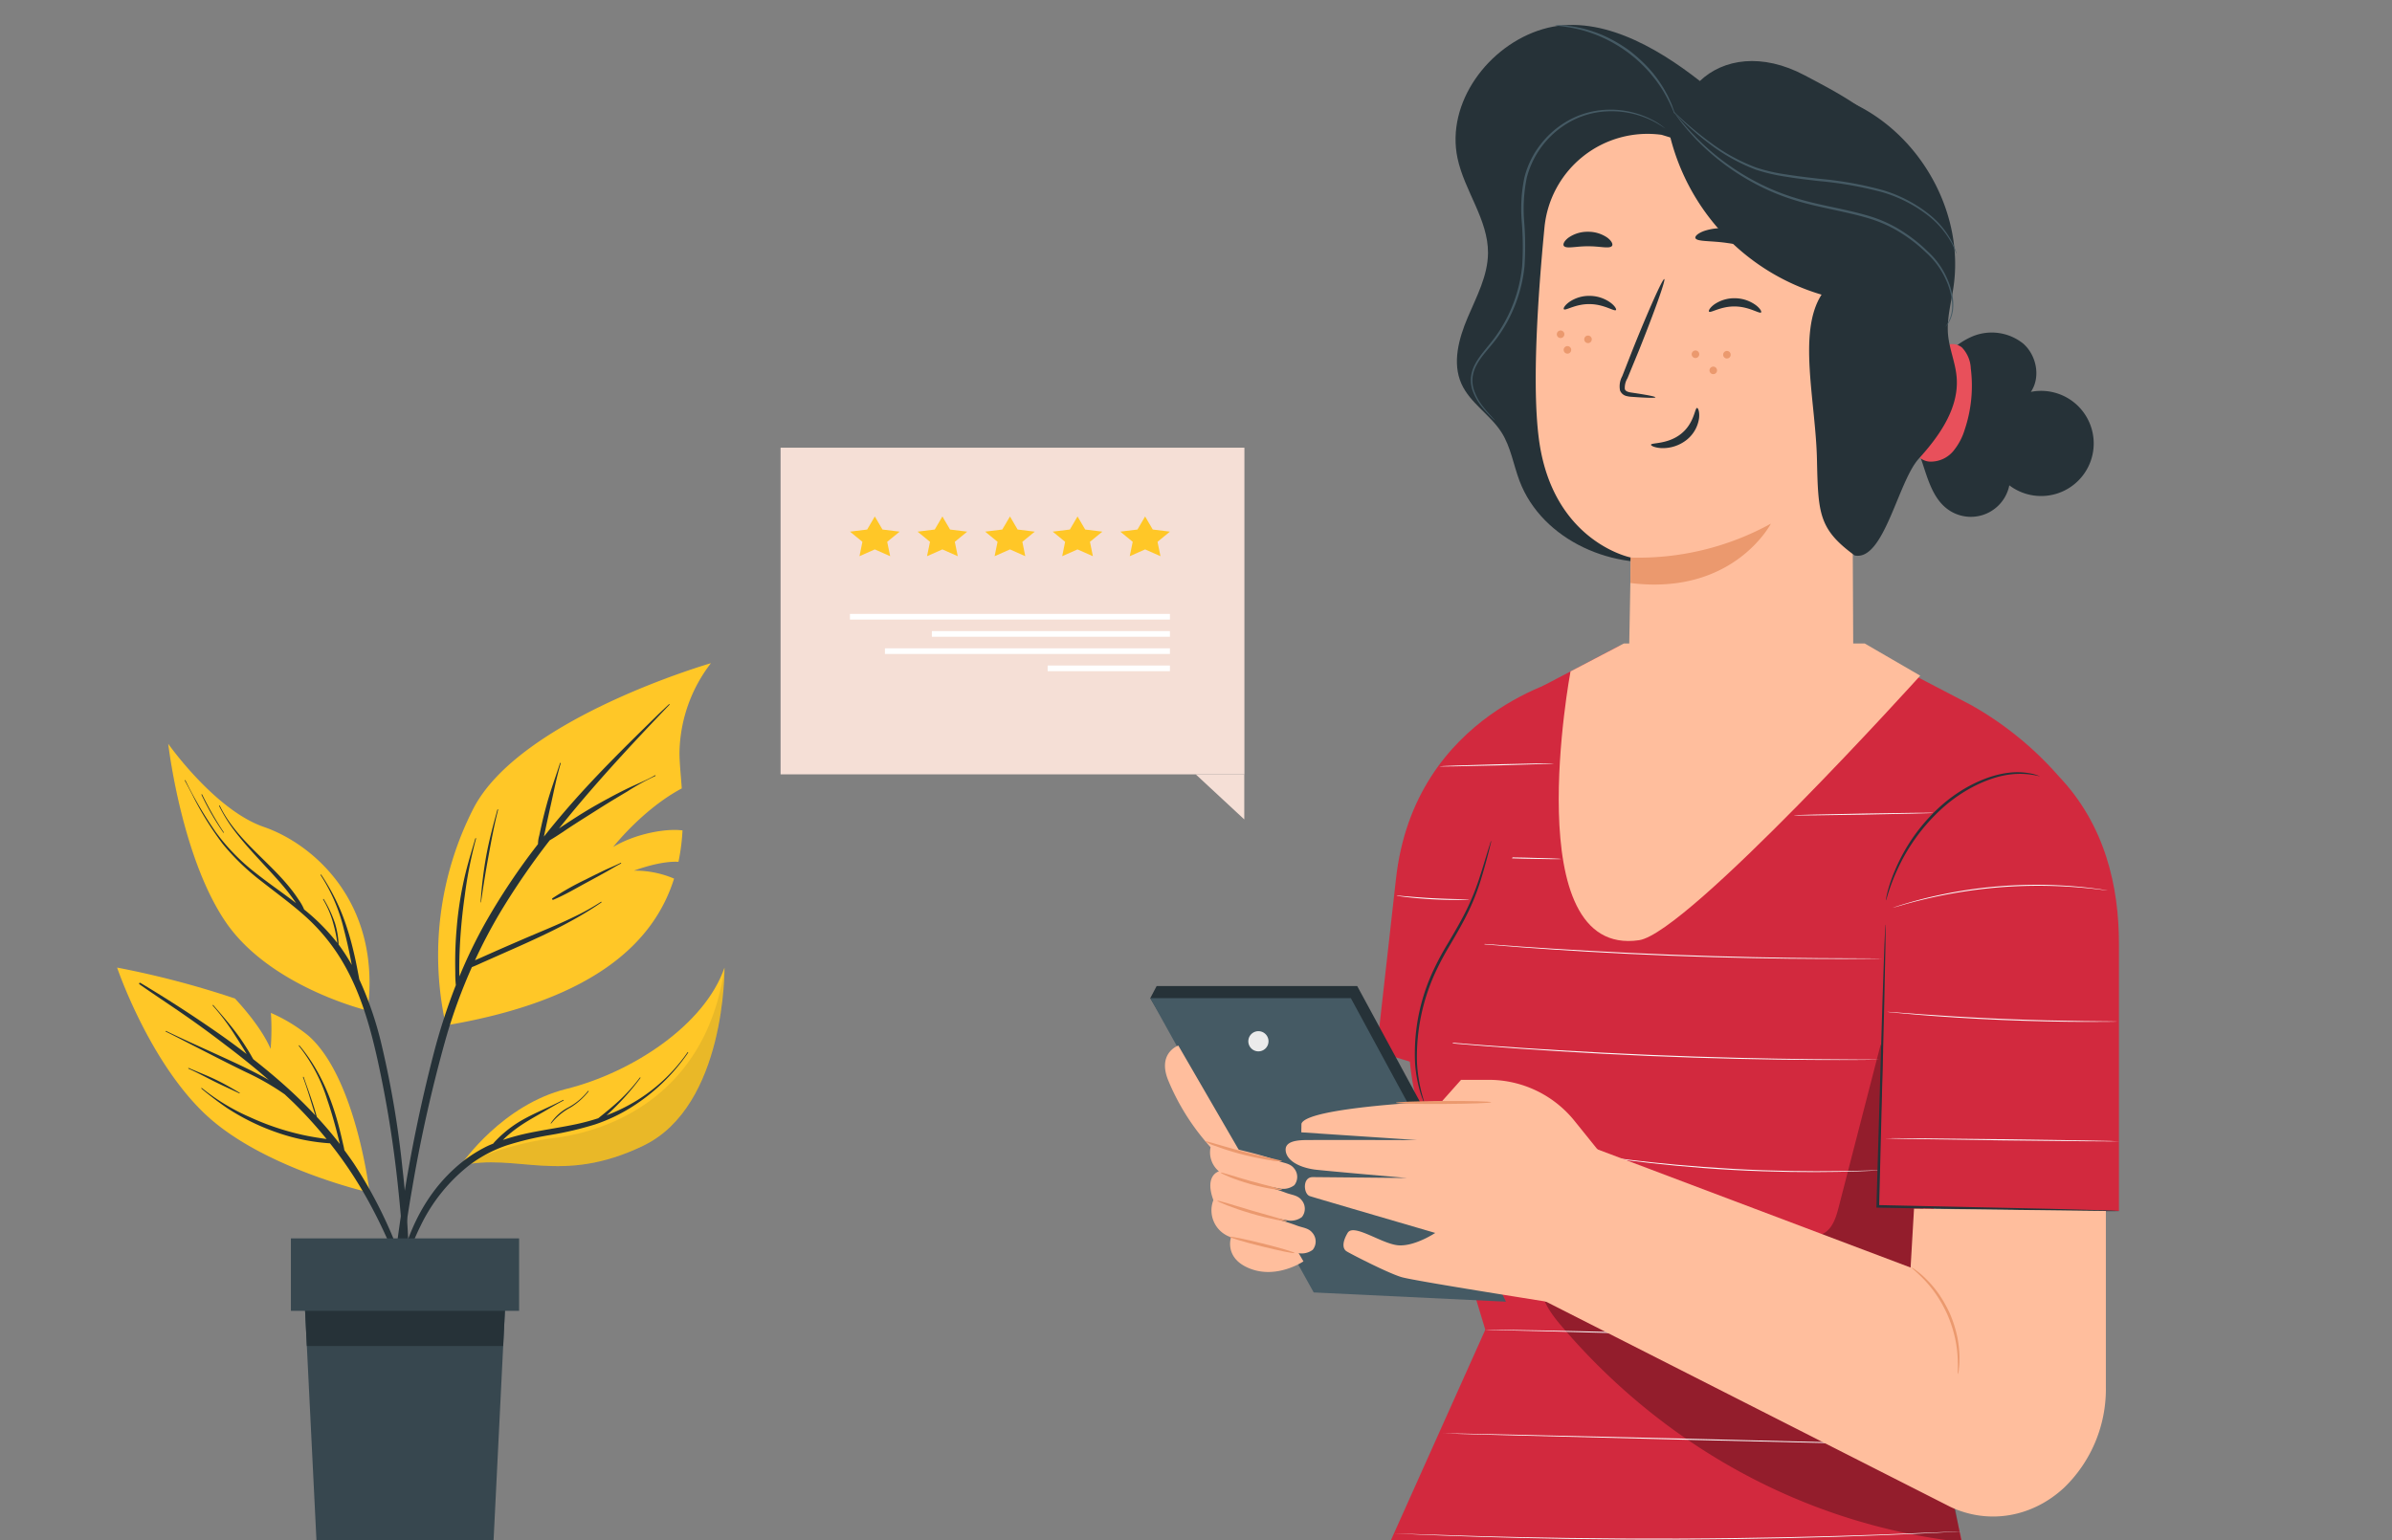 <svg xmlns="http://www.w3.org/2000/svg" xmlns:xlink="http://www.w3.org/1999/xlink" width="500" height="322" viewBox="0 0 500 322">
  <rect x="0" y="0" width="500" height="322" fill="#808080" stroke="none"/>
  <defs>
    <clipPath id="clip-path">
      <rect id="Rectangle_1146" data-name="Rectangle 1146" width="752" height="322" transform="translate(0.491 -0.051)" fill="#fbf4f1"/>
    </clipPath>
    <clipPath id="clip-path-2">
      <rect id="Rectangle_1416" data-name="Rectangle 1416" width="660" height="373" transform="translate(0.35 0.37)" fill="#fff" stroke="#707070" stroke-width="1"/>
    </clipPath>
  </defs>
  <g id="Mask_Group_102" data-name="Mask Group 102" transform="translate(-130.491 0.051)" clip-path="url(#clip-path)">
    <g id="Group_24775" data-name="Group 24775" transform="translate(12.141 -43.421)">
      <g id="Group_22594" data-name="Group 22594" transform="translate(281.514 136.981)">
        <rect id="Rectangle_1405" data-name="Rectangle 1405" width="96.955" height="68.298" transform="translate(0 0)" fill="#f5dfd6"/>
        <path id="Path_15263" data-name="Path 15263" d="M270.729,101.49v9.424L260.58,101.49Z" transform="translate(-173.801 -33.192)" fill="#f5dfd6"/>
        <g id="Group_22592" data-name="Group 22592" transform="translate(14.511 14.377)">
          <path id="Path_15264" data-name="Path 15264" d="M329.367,54.06l-1.6,2.732-3.586.441,2.593,2.126-.618,3.008,3.211-1.417,3.211,1.417-.618-3.008,2.593-2.126-3.586-.441Z" transform="translate(-267.679 -54.06)" fill="#ffc727"/>
          <path id="Path_15265" data-name="Path 15265" d="M344.447,54.06l-1.6,2.732-3.586.441,2.593,2.126-.609,3.008,3.2-1.417,3.211,1.417-.609-3.008,2.593-2.126-3.586-.441Z" transform="translate(-296.887 -54.06)" fill="#ffc727"/>
          <path id="Path_15266" data-name="Path 15266" d="M359.546,54.06l-1.61,2.732-3.586.441,2.6,2.126-.618,3.008,3.211-1.417,3.2,1.417-.609-3.008,2.593-2.126-3.586-.441Z" transform="translate(-326.104 -54.06)" fill="#ffc727"/>
          <path id="Path_15267" data-name="Path 15267" d="M374.627,54.06l-1.6,2.732-3.586.441,2.593,2.126-.618,3.008,3.211-1.417,3.211,1.417-.618-3.008,2.593-2.126-3.586-.441Z" transform="translate(-355.312 -54.06)" fill="#ffc727"/>
          <path id="Path_15268" data-name="Path 15268" d="M389.707,54.06l-1.6,2.732-3.586.441,2.593,2.126-.609,3.008,3.2-1.417,3.211,1.417-.618-3.008,2.6-2.126-3.586-.441Z" transform="translate(-384.52 -54.06)" fill="#ffc727"/>
        </g>
        <g id="Group_22593" data-name="Group 22593" transform="translate(14.502 34.749)">
          <rect id="Rectangle_1406" data-name="Rectangle 1406" width="66.884" height="1.181" transform="translate(0)" fill="#fff"/>
          <rect id="Rectangle_1407" data-name="Rectangle 1407" width="49.76" height="1.181" transform="translate(17.124 3.598)" fill="#fff"/>
          <rect id="Rectangle_1408" data-name="Rectangle 1408" width="59.572" height="1.181" transform="translate(7.312 7.196)" fill="#fff"/>
          <rect id="Rectangle_1409" data-name="Rectangle 1409" width="25.559" height="1.181" transform="translate(41.325 10.794)" fill="#fff"/>
        </g>
      </g>
      <g id="Plant" transform="translate(142.83 182.034)">
        <g id="Group_22609" data-name="Group 22609" transform="translate(0)">
          <g id="Group_22606" data-name="Group 22606">
            <g id="Group_22599" data-name="Group 22599" transform="translate(0 63.648)">
              <path id="Path_15279" data-name="Path 15279" d="M449.077,358.674S427.114,353.7,415.066,342.6,396.3,311.63,396.3,311.63a189.96,189.96,0,0,1,24.632,6.469c1.962,2.105,5.7,6.44,7.455,10.536a50.037,50.037,0,0,0,.057-7.531,33.719,33.719,0,0,1,7.818,4.747C446.254,334.6,449.077,358.674,449.077,358.674Z" transform="translate(-396.3 -311.63)" fill="#ffc727"/>
              <g id="Group_22598" data-name="Group 22598" transform="translate(4.612 3.179)">
                <path id="Path_15280" data-name="Path 15280" d="M391.807,321.438c-3-2.077-6.048-4.067-9.024-6.163a.174.174,0,0,1,.182-.3c5.665,3.378,11.244,7,16.642,10.775,1.885,1.321,3.732,2.689,5.56,4.1-.124-.22-.258-.431-.383-.651-.66-1.1-1.349-2.182-2.048-3.263a46.231,46.231,0,0,0-4.66-6.22c-.067-.067.048-.172.105-.105,1.7,1.971,3.416,3.924,4.976,6.019.746,1,1.426,2.029,2.086,3.081.344.545.67,1.1.986,1.656.105.191.22.373.325.565,2.842,2.23,5.608,4.555,8.249,7.014q2.44,2.282,4.718,4.718c-.852-2.66-1.589-5.349-2.574-7.962-.038-.086.115-.124.144-.038.957,2.746,2,5.5,2.746,8.326,1.684,1.818,3.292,3.7,4.8,5.665-.029-.115-.048-.239-.077-.354-.249-1.034-.507-2.067-.785-3.1-.536-1.99-1.12-3.962-1.79-5.9a34.426,34.426,0,0,0-5.9-11.149c-.057-.077.048-.172.105-.105,4.287,5.082,6.8,11.168,8.412,17.57.239.938.459,1.876.67,2.814.115.5.249,1,.325,1.522.66.9,1.311,1.8,1.943,2.727a94.8,94.8,0,0,1,9.292,18.23,212.123,212.123,0,0,1,7.043,21.943c.038.144-.182.191-.23.057-4.3-12.852-8.68-25.9-16.039-37.379a84.745,84.745,0,0,0-5.014-7.014,41.393,41.393,0,0,1-10.68-2.124,47.44,47.44,0,0,1-10.708-5.168,65.867,65.867,0,0,1-5.483-4.144.075.075,0,1,1,.1-.115,43.881,43.881,0,0,0,10.067,6.1,54.471,54.471,0,0,0,11.082,3.713c1.627.354,3.263.612,4.909.842a91.929,91.929,0,0,0-6.479-7.177c-.737-.737-1.512-1.445-2.268-2.163A52.918,52.918,0,0,0,405,333.621c-3.6-1.742-7.139-3.579-10.708-5.4-2.01-1.024-4.01-2.067-6.029-3.062-.086-.038-.01-.172.077-.124,3.608,1.742,7.273,3.369,10.919,5.043,3.426,1.569,6.9,3.148,10.192,5,.144.077.278.163.412.249-2.976-2.593-6.058-5.062-9.206-7.436Q396.323,324.558,391.807,321.438Z" transform="translate(-382.705 -314.952)" fill="#263238"/>
                <path id="Path_15281" data-name="Path 15281" d="M424.758,333.57c1.79.785,3.608,1.474,5.369,2.306,1.818.852,3.541,1.847,5.263,2.871a.066.066,0,0,1-.067.115c-1.751-.842-3.522-1.627-5.263-2.5-1.78-.89-3.531-1.847-5.349-2.651C424.624,333.675,424.672,333.531,424.758,333.57Z" transform="translate(-414.403 -315.753)" fill="#263238"/>
              </g>
            </g>
            <g id="Group_22601" data-name="Group 22601" transform="translate(56.451)">
              <path id="Path_15282" data-name="Path 15282" d="M378.754,245.12a31.413,31.413,0,0,0-6.565,18.24c-.067,1.971.239,4.718.469,7.943-8.192,4.373-14.335,12.249-14.335,12.249,4.651-2.794,11.043-3.924,14.488-3.464a43.425,43.425,0,0,1-.842,6.565c-1.522-.086-4.459.115-9.321,1.847a20.833,20.833,0,0,1,8.4,1.665c-3.914,12.46-15.551,25.254-47.7,30.69a67.423,67.423,0,0,1,5.694-45.226C338.686,256.68,378.754,245.12,378.754,245.12Z" transform="translate(-311.078 -245.12)" fill="#ffc727"/>
              <g id="Group_22600" data-name="Group 22600" transform="translate(0 8.553)">
                <path id="Path_15283" data-name="Path 15283" d="M331.926,374.542c.555-5.321,1.263-10.632,2.077-15.914a320.089,320.089,0,0,1,6.479-31.465,124.609,124.609,0,0,1,4.641-14.335,23.058,23.058,0,0,1-.115-2.574c-.019-1.033-.029-2.057-.019-3.091q.029-3.086.3-6.163a74.426,74.426,0,0,1,1.971-12.048c.584-2.287,1.273-4.546,1.943-6.814a.076.076,0,0,1,.143.048,88.239,88.239,0,0,0-2.373,12.029,115.632,115.632,0,0,0-1.081,12.058c-.038,1.1-.057,2.211-.057,3.311,0,.469.019.947.038,1.416a102.266,102.266,0,0,1,5.416-11.206,136.572,136.572,0,0,1,11.005-16.46,6.767,6.767,0,0,1,.268-1.8c.153-.718.306-1.435.469-2.153.325-1.464.7-2.928,1.1-4.383.794-2.909,1.857-5.723,2.766-8.6a.076.076,0,0,1,.144.048c-.852,2.852-1.416,5.8-2.067,8.689-.325,1.435-.632,2.871-.947,4.306l-.459,2.153c-.01.048-.019.105-.029.163,1.3-1.636,2.622-3.254,3.981-4.842,6.134-7.2,12.871-13.838,19.637-20.431.833-.813,1.684-1.6,2.526-2.4.067-.067.172.038.105.105-6.469,6.756-12.842,13.579-18.881,20.728-1.436,1.7-2.842,3.416-4.23,5.158.727-.5,1.464-.976,2.191-1.455,1.866-1.225,3.761-2.412,5.713-3.512s3.914-2.163,5.924-3.158c2.057-1.024,4.268-1.857,6.249-3,.086-.048.163.1.077.134a48.018,48.018,0,0,0-5.866,3.244c-1.952,1.158-3.9,2.325-5.828,3.55-1.885,1.2-3.79,2.383-5.665,3.6-1.56,1.014-3.1,2.124-4.727,3.062a153.912,153.912,0,0,0-10.3,14.986,109.3,109.3,0,0,0-5.321,10.1c.383-.172.775-.335,1.148-.5.976-.44,1.962-.871,2.938-1.311,1.895-.842,3.79-1.656,5.684-2.478,3.608-1.569,7.263-3,10.8-4.727a49.2,49.2,0,0,0,5.771-3.206c.077-.057.153.077.077.134-6.594,4.546-13.981,7.742-21.273,10.967l-3.158,1.4c-.871.383-1.742.813-2.632,1.148a112.454,112.454,0,0,0-5.436,14.89,303.32,303.32,0,0,0-7,31.092c-1.847,10.5-3.091,21.063-4.058,31.676-.124,1.321-.239,2.651-.392,3.971a.417.417,0,0,1-.833-.019C330.816,385.288,331.361,379.891,331.926,374.542Z" transform="translate(-330.768 -254.058)" fill="#263238"/>
                <path id="Path_15284" data-name="Path 15284" d="M369.406,286.773c.593-3.263,1.464-6.46,2.335-9.656.029-.1.163-.048.144.048-.813,3.139-1.4,6.345-1.981,9.531q-.9,4.866-1.589,9.78c-.01.057-.1.057-.086,0A86.649,86.649,0,0,1,369.406,286.773Z" transform="translate(-348.697 -255.048)" fill="#263238"/>
                <path id="Path_15285" data-name="Path 15285" d="M341.44,296.138a58.847,58.847,0,0,1,6.986-3.933c1.168-.6,2.354-1.177,3.541-1.751,1.225-.593,2.5-1.091,3.7-1.694a.077.077,0,0,1,.077.134c-1.177.593-2.287,1.3-3.445,1.933-1.187.651-2.373,1.311-3.569,1.952-2.354,1.263-4.66,2.66-7.129,3.684A.182.182,0,0,1,341.44,296.138Z" transform="translate(-306.875 -255.55)" fill="#263238"/>
              </g>
            </g>
            <g id="Group_22603" data-name="Group 22603" transform="translate(10.68 16.852)">
              <path id="Path_15286" data-name="Path 15286" d="M438.4,318.527s-20.326-4.852-29.656-18.488c-8.909-13.024-11.79-35.216-12.019-37.169.364,1.79,4.565,21.187,18.4,30.231C425.706,300.019,435.946,305.713,438.4,318.527Z" transform="translate(-396.701 -262.736)" fill="#263238" opacity="0.1"/>
              <path id="Path_15287" data-name="Path 15287" d="M408.622,284.329a25.937,25.937,0,0,1,7.493,12.345.035.035,0,0,1-.067.019,30.338,30.338,0,0,0-7.531-12.249C408.459,284.377,408.555,284.262,408.622,284.329Z" transform="translate(-385.693 -263.659)" fill="#263238"/>
              <g id="Group_22602" data-name="Group 22602">
                <path id="Path_15288" data-name="Path 15288" d="M438.01,318.521s-20.326-4.852-29.656-18.489c-8.909-13.024-11.79-35.216-12.019-37.168a.8.8,0,0,1-.019-.134s9.742,13.857,19.991,17.388S440.948,295.87,438.01,318.521Z" transform="translate(-396.315 -262.73)" fill="#ffc727"/>
                <path id="Path_15289" data-name="Path 15289" d="M387.769,270.708a82.1,82.1,0,0,0,6.287,10.747,42.922,42.922,0,0,0,8.364,8.6c2.756,2.191,5.684,4.182,8.479,6.326-.019-.029-.038-.067-.067-.105-.526-.775-1.081-1.531-1.665-2.278-1.168-1.483-2.44-2.89-3.713-4.278-2.526-2.737-5.1-5.426-7.369-8.393a31.266,31.266,0,0,1-3.263-5.254c-.038-.086.1-.134.144-.048,3.292,6.871,9.885,11.263,14.584,17.063a28.852,28.852,0,0,1,1.876,2.565,10.185,10.185,0,0,1,1.168,2.067,42.9,42.9,0,0,1,6.938,7.005,28.814,28.814,0,0,0-.813-3.943,20.1,20.1,0,0,0-2.153-5.148c-.048-.086.077-.163.124-.086a24.784,24.784,0,0,1,2.373,5.11,17.653,17.653,0,0,1,.737,4.393l.01.01a40,40,0,0,1,2.747,4.268c-.086-.431-.163-.871-.249-1.3-.4-2.029-.852-4.048-1.378-6.038a36.179,36.179,0,0,0-4.89-11.455c-.057-.077.067-.163.124-.086a43.469,43.469,0,0,1,5.416,11.206c.651,1.991,1.168,4.019,1.627,6.067.22,1,.421,2,.612,3.014.1.517.211,1.053.3,1.589a72.9,72.9,0,0,1,4.689,13.78,201.288,201.288,0,0,1,4.335,25.7,213.091,213.091,0,0,1,1.4,27.293c-.019,1.139-.086,2.287-.153,3.426-.019.3-.459.335-.469.029-.2-4.507-.316-9.024-.584-13.531s-.66-9.015-1.139-13.5a239.213,239.213,0,0,0-4.239-26.278c-1.646-7.436-3.789-14.909-7.847-21.426a40.265,40.265,0,0,0-7.33-8.718c-2.852-2.555-5.962-4.8-8.967-7.168a48.811,48.811,0,0,1-8.23-7.914,65.206,65.206,0,0,1-6.469-10.488c-.479-.919-.967-1.837-1.455-2.756C387.606,270.708,387.73,270.622,387.769,270.708Z" transform="translate(-384.18 -263.072)" fill="#263238"/>
                <path id="Path_15290" data-name="Path 15290" d="M428.28,273.818a68.135,68.135,0,0,0,4.526,7.914.056.056,0,1,1-.1.057,54.859,54.859,0,0,1-4.574-7.933C428.1,273.78,428.242,273.732,428.28,273.818Z" transform="translate(-421.179 -263.205)" fill="#263238"/>
              </g>
            </g>
            <g id="Group_22605" data-name="Group 22605" transform="translate(57.207 63.657)">
              <path id="Path_15291" data-name="Path 15291" d="M374,311.64s.325,28.881-16.948,37.226-26.527,1.4-38.269,4.191c0,0,.01,0,.019-.019.459-.689,8.833-12.728,22.154-16.039C354.656,333.574,369.843,323.679,374,311.64Z" transform="translate(-304.243 -311.64)" fill="#ffc727"/>
              <path id="Path_15292" data-name="Path 15292" d="M374,311.64s.325,28.881-16.948,37.226-26.527,1.4-38.269,4.191c0,0,.01,0,.019-.019a65.094,65.094,0,0,1,19.637-5.79C349.326,345.928,370.14,338.837,374,311.64Z" transform="translate(-304.243 -311.64)" fill="#263238" opacity="0.1"/>
              <g id="Group_22604" data-name="Group 22604" transform="translate(0 17.682)">
                <path id="Path_15293" data-name="Path 15293" d="M340.112,354.36a28.87,28.87,0,0,1,6.871-4.651c.373-.172.756-.325,1.129-.478a7.59,7.59,0,0,1,.584-.66c.517-.536,1.062-1.053,1.627-1.541a24.277,24.277,0,0,1,3.474-2.507c2.861-1.684,6-2.861,8.919-4.421.086-.048.153.086.077.134-1.445.747-2.842,1.579-4.249,2.4-1.368.794-2.766,1.56-4.1,2.421a29.746,29.746,0,0,0-3.416,2.565c-.306.268-.593.555-.89.852a47.244,47.244,0,0,1,5.838-1.55c3.158-.641,6.364-1.091,9.512-1.761a46.867,46.867,0,0,0,4.584-1.234c1.435-1.158,2.861-2.3,4.22-3.55a35.322,35.322,0,0,0,4.469-4.948c.057-.077.182,0,.124.077a53.167,53.167,0,0,1-7.082,7.809c.746-.287,1.483-.584,2.211-.919a35.656,35.656,0,0,0,14.718-12.249c.057-.077.182,0,.124.077a40.334,40.334,0,0,1-11.9,11.426,35.37,35.37,0,0,1-7.522,3.56,70.98,70.98,0,0,1-9.35,2.211,65.362,65.362,0,0,0-9.158,2.182,27.661,27.661,0,0,0-7.675,4.038,35.793,35.793,0,0,0-10.345,12.833c-3.273,6.555-4.833,13.886-5.7,21.12-.038.306-.517.306-.5-.01C327.5,375.423,330.743,362.791,340.112,354.36Z" transform="translate(-326.705 -330.117)" fill="#263238"/>
                <path id="Path_15294" data-name="Path 15294" d="M348.467,345.307a9.886,9.886,0,0,1,3.55-3.215,13.064,13.064,0,0,0,4.22-3.493c.057-.077.182,0,.124.077a14.289,14.289,0,0,1-3.732,3.34,13.163,13.163,0,0,0-4.067,3.359C348.524,345.431,348.419,345.374,348.467,345.307Z" transform="translate(-315.02 -330.481)" fill="#263238"/>
              </g>
            </g>
          </g>
          <g id="Group_22608" data-name="Group 22608" transform="translate(36.326 120.271)">
            <g id="Group_22607" data-name="Group 22607" transform="translate(2.545 6.632)">
              <path id="Path_15295" data-name="Path 15295" d="M408.914,377.73l-.785,15.876-2.4,48.537h-36.24l-2.4-48.537L366.3,377.73Z" transform="translate(-366.3 -377.73)" fill="#37474f"/>
              <path id="Path_15296" data-name="Path 15296" d="M408.914,377.73l-.785,15.876H367.085L366.3,377.73Z" transform="translate(-366.3 -377.73)" fill="#263238"/>
            </g>
            <rect id="Rectangle_1415" data-name="Rectangle 1415" width="47.705" height="15.149" fill="#37474f"/>
          </g>
        </g>
      </g>
      <g id="Mask_Group_66" data-name="Mask Group 66" transform="translate(0 0)" clip-path="url(#clip-path-2)">
        <g id="Group_22367" data-name="Group 22367" transform="translate(358.79 48.586)">
          <g id="Group_22190" data-name="Group 22190" transform="translate(0 123.507)">
            <g id="Group_22129" data-name="Group 22129" transform="translate(46.653 0)">
              <g id="Group_22115" data-name="Group 22115">
                <g id="Group_22087" data-name="Group 22087">
                  <g id="Group_22086" data-name="Group 22086">
                    <path id="Path_15148" data-name="Path 15148" d="M505.17,466.149l23.38-52.156-13.535-44.754a58.56,58.56,0,0,1,2.7-41.1l22.793-48.722,15.807-8.287,37.533-6.453c1.44.48,36.307,18.729,36.307,18.729a69.939,69.939,0,0,1,18.185,14.772L615.9,410.91s7.061,22.238,13.972,55.239H505.17Z" transform="translate(-505.17 -264.68)" fill="#d2293e"/>
                  </g>
                </g>
                <g id="Group_22090" data-name="Group 22090" transform="translate(34.949 89.658)" opacity="0.3">
                  <g id="Group_22089" data-name="Group 22089">
                    <g id="Group_22088" data-name="Group 22088">
                      <path id="Path_15149" data-name="Path 15149" d="M609.018,348.74q-4.384,16.959-8.757,33.928c-.533,2.08-1.205,4.352-3.018,5.5a8.721,8.721,0,0,1-4.277.96q-21.295,1.008-42.589,2.026a23.788,23.788,0,0,0-7.061,1.056,8.057,8.057,0,0,0-5.066,4.725c-1.205,3.658,1.291,7.423,3.776,10.367,21.364,25.268,50.972,41.757,83.856,45.469l-10.549-56.593,4.437-22.174Z" transform="translate(-537.937 -348.74)"/>
                    </g>
                  </g>
                </g>
                <g id="Group_22093" data-name="Group 22093" transform="translate(44.68 112.643)">
                  <g id="Group_22092" data-name="Group 22092">
                    <g id="Group_22091" data-name="Group 22091">
                      <path id="Path_15150" data-name="Path 15150" d="M547.06,370.29l.619.064c.469.064,1.056.139,1.771.235,1.536.213,3.765.512,6.527.843,5.514.672,13.162,1.429,21.63,1.9s16.159.533,21.716.459c2.784-.032,5.024-.075,6.581-.128.725-.021,1.323-.032,1.792-.043.405-.011.629,0,.629,0s-.213.021-.619.043c-.469.021-1.067.053-1.792.085-1.557.075-3.808.149-6.581.2-5.557.107-13.247.064-21.727-.395s-16.127-1.259-21.641-1.963c-2.762-.352-4.992-.672-6.527-.917-.715-.117-1.3-.2-1.771-.277C547.263,370.333,547.06,370.29,547.06,370.29Z" transform="translate(-547.06 -370.29)" fill="#fafafa"/>
                    </g>
                  </g>
                </g>
                <g id="Group_22096" data-name="Group 22096" transform="translate(9.429 88.762)">
                  <g id="Group_22095" data-name="Group 22095">
                    <g id="Group_22094" data-name="Group 22094">
                      <path id="Path_15151" data-name="Path 15151" d="M514.01,347.9s.341.011.981.064c.683.053,1.621.128,2.794.224,2.485.192,5.984.469,10.293.8,8.693.651,20.713,1.419,34,1.984s25.332.8,34.056.9c4.32.032,7.839.053,10.325.075,1.184.011,2.122.011,2.805.011.64.011.981.021.981.021s-.341.021-.981.021c-.693.011-1.621.021-2.805.032-2.442.021-5.962.021-10.325,0-8.714-.053-20.767-.267-34.056-.832s-25.31-1.365-34-2.048c-4.341-.341-7.861-.64-10.293-.875-1.173-.107-2.112-.2-2.794-.267C514.341,347.943,514.01,347.9,514.01,347.9Z" transform="translate(-514.01 -347.9)" fill="#fafafa"/>
                    </g>
                  </g>
                </g>
                <g id="Group_22099" data-name="Group 22099" transform="translate(18.292 68.294)">
                  <g id="Group_22098" data-name="Group 22098">
                    <g id="Group_22097" data-name="Group 22097">
                      <path id="Path_15152" data-name="Path 15152" d="M522.32,328.71s.309.011.9.053c.64.043,1.483.107,2.56.192,2.272.16,5.472.395,9.407.683,7.946.544,18.932,1.205,31.07,1.675s23.145.661,31.112.725c3.946.021,7.146.032,9.429.043,1.077,0,1.931.011,2.56.011.587,0,.9.021.9.021s-.309.021-.9.021q-.96.016-2.56.032c-2.229.032-5.45.043-9.429.021-7.967-.021-18.975-.192-31.123-.661s-23.134-1.152-31.07-1.739c-3.968-.3-7.189-.555-9.407-.747-1.067-.1-1.92-.171-2.56-.235C522.619,328.753,522.32,328.71,522.32,328.71Z" transform="translate(-522.32 -328.71)" fill="#fafafa"/>
                    </g>
                  </g>
                </g>
                <g id="Group_22102" data-name="Group 22102" transform="translate(23.892 50.502)">
                  <g id="Group_22101" data-name="Group 22101">
                    <g id="Group_22100" data-name="Group 22100">
                      <path id="Path_15153" data-name="Path 15153" d="M527.57,312.062c0-.064,3.456-.032,7.722.064s7.711.224,7.711.288-3.456.032-7.722-.064S527.559,312.126,527.57,312.062Z" transform="translate(-527.57 -312.029)" fill="#fafafa"/>
                    </g>
                  </g>
                </g>
                <g id="Group_22105" data-name="Group 22105" transform="translate(87.909 41.213)">
                  <g id="Group_22104" data-name="Group 22104">
                    <g id="Group_22103" data-name="Group 22103">
                      <path id="Path_15154" data-name="Path 15154" d="M587.59,303.853a1.048,1.048,0,0,1,.3-.032c.256-.011.533-.021.843-.032.853-.021,1.9-.053,3.114-.085,2.763-.053,6.325-.128,10.261-.213,3.936-.053,7.5-.107,10.271-.149,1.216-.011,2.25-.011,3.114-.021.309,0,.587,0,.843.011a.959.959,0,0,1,.3.021,1.147,1.147,0,0,1-.3.032c-.256.011-.533.021-.843.032-.853.021-1.9.053-3.114.085-2.763.053-6.325.128-10.261.213-3.936.053-7.5.107-10.261.149-1.216.011-2.25.011-3.114.021-.309,0-.587,0-.843-.011C587.686,303.864,587.59,303.853,587.59,303.853Z" transform="translate(-587.59 -303.32)" fill="#fafafa"/>
                    </g>
                  </g>
                </g>
                <g id="Group_22108" data-name="Group 22108" transform="translate(4.32 191.475)">
                  <g id="Group_22107" data-name="Group 22107">
                    <g id="Group_22106" data-name="Group 22106">
                      <path id="Path_15155" data-name="Path 15155" d="M509.22,444.627s.416,0,1.205.032c.832.032,1.984.064,3.456.117l12.7.405c10.73.309,25.556.576,41.928.523s31.208-.437,41.928-.821c5.333-.213,9.663-.373,12.7-.5,1.472-.064,2.624-.107,3.456-.149.789-.032,1.205-.032,1.205-.032s-.416.032-1.205.075c-.832.043-1.984.107-3.456.181-3,.16-7.338.363-12.7.565-10.73.427-25.556.821-41.938.885s-31.208-.245-41.928-.587c-5.365-.171-9.706-.341-12.7-.48-1.472-.064-2.624-.128-3.456-.16C509.636,444.659,509.22,444.627,509.22,444.627Z" transform="translate(-509.22 -444.2)" fill="#fafafa"/>
                    </g>
                  </g>
                </g>
                <g id="Group_22111" data-name="Group 22111" transform="translate(14.548 170.969)">
                  <g id="Group_22110" data-name="Group 22110">
                    <g id="Group_22109" data-name="Group 22109">
                      <path id="Path_15156" data-name="Path 15156" d="M518.81,424.98c0-.064,23.113.448,51.623,1.141s51.623,1.3,51.623,1.365-23.113-.448-51.623-1.141S518.81,425.044,518.81,424.98Z" transform="translate(-518.81 -424.975)" fill="#fafafa"/>
                    </g>
                  </g>
                </g>
                <g id="Group_22114" data-name="Group 22114" transform="translate(23.38 149.301)">
                  <g id="Group_22113" data-name="Group 22113">
                    <g id="Group_22112" data-name="Group 22112">
                      <path id="Path_15157" data-name="Path 15157" d="M527.09,404.671s.309-.011.917-.011c.651.011,1.515.011,2.613.021,2.325.043,5.6.1,9.621.16,8.127.16,19.348.448,31.731.917s23.6,1.067,31.71,1.632c4.053.309,7.328.544,9.589.768,1.088.107,1.963.181,2.6.245.6.053.907.1.907.1s-.309-.011-.907-.053c-.651-.053-1.515-.117-2.6-.2-2.261-.2-5.546-.416-9.6-.7-8.106-.523-19.316-1.1-31.71-1.568s-23.6-.779-31.731-.981c-4.021-.1-7.3-.171-9.621-.224-1.1-.032-1.973-.053-2.613-.064Z" transform="translate(-527.09 -404.66)" fill="#fafafa"/>
                    </g>
                  </g>
                </g>
              </g>
              <g id="Group_22117" data-name="Group 22117" transform="translate(0.661 12.778)">
                <g id="Group_22116" data-name="Group 22116">
                  <path id="Path_15158" data-name="Path 15158" d="M546.32,276.66s-32.7,7.253-36.5,42.418l-4.032,35.933,13.983,4.288Z" transform="translate(-505.79 -276.66)" fill="#d2293e"/>
                </g>
              </g>
              <g id="Group_22120" data-name="Group 22120" transform="translate(8.613 47.068)">
                <g id="Group_22119" data-name="Group 22119">
                  <g id="Group_22118" data-name="Group 22118">
                    <path id="Path_15159" data-name="Path 15159" d="M515.287,363.7a2.438,2.438,0,0,1-.245-.544c-.139-.363-.363-.9-.576-1.6a28.356,28.356,0,0,1-1.131-6.165,41.069,41.069,0,0,1,4.117-20.095c.875-1.824,1.845-3.562,2.827-5.173.96-1.632,1.888-3.21,2.709-4.736a50.841,50.841,0,0,0,3.68-8.447c.821-2.5,1.419-4.544,1.856-5.952.2-.651.373-1.195.512-1.621a1.856,1.856,0,0,1,.213-.555,2.465,2.465,0,0,1-.107.587c-.107.437-.245.981-.405,1.653-.373,1.429-.907,3.5-1.685,6.016a47.685,47.685,0,0,1-3.594,8.565c-.821,1.547-1.739,3.136-2.7,4.768-.981,1.632-1.93,3.328-2.794,5.13a42.073,42.073,0,0,0-4.224,19.828,32.669,32.669,0,0,0,.949,6.122C515.074,362.908,515.33,363.686,515.287,363.7Z" transform="translate(-513.246 -308.81)" fill="#263238"/>
                  </g>
                </g>
              </g>
              <g id="Group_22122" data-name="Group 22122" transform="translate(38.727 5.824)">
                <g id="Group_22121" data-name="Group 22121">
                  <path id="Path_15160" data-name="Path 15160" d="M543.944,275.974l11.146-5.834h50.354l11.6,6.73s-48.6,53.831-58.78,55.313C532.691,335.906,543.944,275.974,543.944,275.974Z" transform="translate(-541.479 -270.14)" fill="#ffbe9d"/>
                </g>
              </g>
              <g id="Group_22125" data-name="Group 22125" transform="translate(13.716 30.869)">
                <g id="Group_22124" data-name="Group 22124">
                  <g id="Group_22123" data-name="Group 22123">
                    <path id="Path_15161" data-name="Path 15161" d="M518.03,294.271c0-.064,5.386-.256,12.031-.427s12.042-.267,12.042-.2-5.386.256-12.031.427S518.03,294.335,518.03,294.271Z" transform="translate(-518.03 -293.621)" fill="#fafafa"/>
                  </g>
                </g>
              </g>
              <g id="Group_22128" data-name="Group 22128" transform="translate(4.821 58.53)">
                <g id="Group_22127" data-name="Group 22127">
                  <g id="Group_22126" data-name="Group 22126">
                    <path id="Path_15162" data-name="Path 15162" d="M509.69,319.56a4.146,4.146,0,0,1,.6.032c.512.043,1.056.1,1.621.139,1.376.117,3.264.277,5.365.384s4,.16,5.376.192l1.632.032a4.486,4.486,0,0,1,.6.032,3.912,3.912,0,0,1-.6.053c-.384.021-.939.032-1.632.043-1.376.011-3.285-.011-5.386-.128s-4-.288-5.376-.448c-.683-.085-1.237-.149-1.621-.213A2.223,2.223,0,0,1,509.69,319.56Z" transform="translate(-509.69 -319.556)" fill="#fafafa"/>
                  </g>
                </g>
              </g>
            </g>
            <g id="Group_22148" data-name="Group 22148" transform="translate(151.787 32.738)">
              <g id="Group_22138" data-name="Group 22138">
                <g id="Group_22131" data-name="Group 22131" transform="translate(0.288 0.753)">
                  <g id="Group_22130" data-name="Group 22130">
                    <path id="Path_15163" data-name="Path 15163" d="M641.746,296.08c9.866,10.314,12.671,23.284,12.671,35.123v55.868L604.01,386.1l1.717-49.586" transform="translate(-604.01 -296.08)" fill="#d2293e"/>
                  </g>
                </g>
                <g id="Group_22134" data-name="Group 22134" transform="translate(1.997)">
                  <g id="Group_22133" data-name="Group 22133">
                    <g id="Group_22132" data-name="Group 22132">
                      <path id="Path_15164" data-name="Path 15164" d="M605.62,322.163a1.567,1.567,0,0,1,.043-.469c.043-.3.139-.736.277-1.3a32.174,32.174,0,0,1,1.611-4.629,37.6,37.6,0,0,1,9.29-13.119c4.693-4.277,10.186-6.655,14.324-7.146a14.445,14.445,0,0,1,4.9.181,7.2,7.2,0,0,1,1.28.373c.288.107.437.16.427.181a16.863,16.863,0,0,0-6.56-.341c-4.032.576-9.386,2.954-14,7.167a39.482,39.482,0,0,0-9.3,12.863,41.707,41.707,0,0,0-1.76,4.522C605.8,321.555,605.663,322.173,605.62,322.163Z" transform="translate(-605.612 -295.374)" fill="#263238"/>
                    </g>
                  </g>
                </g>
                <g id="Group_22137" data-name="Group 22137" transform="translate(0 31.876)">
                  <g id="Group_22136" data-name="Group 22136">
                    <g id="Group_22135" data-name="Group 22135">
                      <path id="Path_15165" data-name="Path 15165" d="M654.435,385.128a.676.676,0,0,1-.256.021c-.2,0-.448.011-.757.011-.7,0-1.674,0-2.9-.011-2.57-.032-6.208-.064-10.709-.117-9.109-.149-21.694-.363-35.795-.6h-.277l.011-.277c.032-1.355.075-2.794.117-4.256.448-15.082.843-28.723,1.141-38.653.171-4.906.309-8.9.405-11.711.064-1.344.107-2.411.139-3.178.021-.331.032-.608.053-.821a.963.963,0,0,1,.032-.277.854.854,0,0,1,.021.288v.832c-.011.768-.021,1.835-.032,3.189-.053,2.816-.139,6.8-.235,11.722-.245,9.93-.6,23.572-.971,38.643-.043,1.451-.075,2.9-.117,4.245l-.267-.288c14.1.309,26.686.576,35.795.779,4.5.117,8.149.224,10.709.288,1.227.043,2.2.075,2.9.107.309.021.555.032.747.043A.64.64,0,0,1,654.435,385.128Z" transform="translate(-603.74 -325.26)" fill="#263238"/>
                    </g>
                  </g>
                </g>
              </g>
              <g id="Group_22141" data-name="Group 22141" transform="translate(1.952 76.525)">
                <g id="Group_22140" data-name="Group 22140">
                  <g id="Group_22139" data-name="Group 22139">
                    <path id="Path_15166" data-name="Path 15166" d="M605.57,367.141c0-.064,10.9.032,24.35.2s24.35.363,24.34.427-10.9-.032-24.35-.2S605.57,367.205,605.57,367.141Z" transform="translate(-605.57 -367.121)" fill="#fafafa"/>
                  </g>
                </g>
              </g>
              <g id="Group_22144" data-name="Group 22144" transform="translate(2.229 50.104)">
                <g id="Group_22143" data-name="Group 22143">
                  <g id="Group_22142" data-name="Group 22142">
                    <path id="Path_15167" data-name="Path 15167" d="M605.83,342.35s.171,0,.491.021c.384.032.843.064,1.4.1,1.3.1,3.04.224,5.152.384,4.352.309,10.357.693,17,.971s12.671.405,17.023.459c2.112.021,3.85.043,5.162.053.555.011,1.013.011,1.408.021.32.011.491.021.491.021s-.171.011-.491.021c-.384.011-.853.011-1.408.021-1.312,0-3.05.011-5.162.021-4.362-.011-10.389-.117-17.033-.395s-12.66-.683-17-1.035c-2.1-.181-3.84-.341-5.141-.448-.555-.053-1.013-.107-1.4-.139C605.99,342.382,605.83,342.35,605.83,342.35Z" transform="translate(-605.83 -342.35)" fill="#fafafa"/>
                  </g>
                </g>
              </g>
              <g id="Group_22147" data-name="Group 22147" transform="translate(3.424 23.547)">
                <g id="Group_22146" data-name="Group 22146">
                  <g id="Group_22145" data-name="Group 22145">
                    <path id="Path_15168" data-name="Path 15168" d="M606.95,322.239s2.4-.864,6.389-1.877a97.349,97.349,0,0,1,31.934-2.56c4.106.363,6.613.832,6.613.832s-.16-.011-.459-.043q-.544-.064-1.312-.16c-1.141-.149-2.795-.32-4.842-.48a102.568,102.568,0,0,0-16.042.021,104.884,104.884,0,0,0-15.839,2.538c-1.995.48-3.605.917-4.7,1.248-.5.139-.917.267-1.269.363C607.1,322.207,606.95,322.239,606.95,322.239Z" transform="translate(-606.95 -317.451)" fill="#fafafa"/>
                  </g>
                </g>
              </g>
            </g>
            <g id="Group_22189" data-name="Group 22189" transform="translate(0 77.456)">
              <g id="Group_22185" data-name="Group 22185">
                <g id="Group_22184" data-name="Group 22184">
                  <g id="Group_22155" data-name="Group 22155">
                    <g id="Group_22150" data-name="Group 22150">
                      <g id="Group_22149" data-name="Group 22149">
                        <path id="Path_15169" data-name="Path 15169" d="M518.471,362.728,504.691,337.3H462.763l-1.333,2.528,35.5,59,40.179,1.941Z" transform="translate(-461.43 -337.3)" fill="#263238"/>
                      </g>
                    </g>
                    <g id="Group_22152" data-name="Group 22152" transform="translate(0 2.528)">
                      <g id="Group_22151" data-name="Group 22151">
                        <path id="Path_15170" data-name="Path 15170" d="M517.149,365.1,503.358,339.67H461.43L495.593,401.2l40.189,1.931Z" transform="translate(-461.43 -339.67)" fill="#455a64"/>
                      </g>
                    </g>
                    <g id="Group_22154" data-name="Group 22154" transform="translate(20.499 9.438)">
                      <g id="Group_22153" data-name="Group 22153">
                        <path id="Path_15171" data-name="Path 15171" d="M481.439,349.9a2.11,2.11,0,1,0-.331-2.965A2.116,2.116,0,0,0,481.439,349.9Z" transform="translate(-480.649 -346.149)" fill="#ebebeb"/>
                      </g>
                    </g>
                  </g>
                  <g id="Group_22157" data-name="Group 22157" transform="translate(81.85 32.904)">
                    <g id="Group_22156" data-name="Group 22156">
                      <path id="Path_15172" data-name="Path 15172" d="M656.071,382.272v36.872A28.662,28.662,0,0,1,647.4,440.07h0c-6.688,6.25-15.818,7.818-23.806,4.085L538.17,400.788l8.362-32.638,68.721,25.95.715-12.308Z" transform="translate(-538.17 -368.15)" fill="#ffbe9d"/>
                    </g>
                  </g>
                  <g id="Group_22159" data-name="Group 22159" transform="translate(28.295 19.604)">
                    <g id="Group_22158" data-name="Group 22158">
                      <path id="Path_15173" data-name="Path 15173" d="M554.963,372.479l-6.634-8.234a23,23,0,0,0-17.908-8.565H524.63l-3.957,4.448s-28.361,1.237-29.406,4.736l-.021,1.131-.011.661,24.254,1.632s-20.628-.064-21.865-.021c-1.355.053-5.76-.341-5.664,2.08.075,1.995,2.432,3.562,5.994,4.085,1.472.213,19.337,1.771,19.337,1.771s-18.761-.181-19.668-.181c-2.208-.011-1.931,3.53-.619,3.968,1.035.352,26.228,7.7,26.228,7.7s-4.234,2.837-7.69,2.592-9.386-4.693-10.623-2.592-.992,3.338-.245,3.829,8.9,4.693,11.615,5.44,24.9,4.256,24.9,4.256l8.01,1.291Z" transform="translate(-487.959 -355.68)" fill="#ffbe9d"/>
                    </g>
                  </g>
                  <g id="Group_22180" data-name="Group 22180" transform="translate(3.08 12.436)">
                    <g id="Group_22161" data-name="Group 22161">
                      <g id="Group_22160" data-name="Group 22160">
                        <path id="Path_15174" data-name="Path 15174" d="M467.1,348.96s-4.384,1.525-2.155,7.167a48.121,48.121,0,0,0,8.9,14.09,5.156,5.156,0,0,0,1.749,5.045s-3.1.779-1.163,6.016a5.907,5.907,0,0,0,3.69,7.765s-1.557,4.469,4.074,6.6,11.061-1.557,11.061-1.557Z" transform="translate(-464.317 -348.96)" fill="#ffbe9d"/>
                      </g>
                    </g>
                    <g id="Group_22163" data-name="Group 22163" transform="translate(11.437 20.82)">
                      <g id="Group_22162" data-name="Group 22162">
                        <path id="Path_15175" data-name="Path 15175" d="M475.285,368.48c3.989,1.077,8.362,1.93,12.052,3.328,1.216.459,2.411.48,3.221,1.5a2.773,2.773,0,0,1,.075,3.552,3.852,3.852,0,0,1-3.242.651,56.964,56.964,0,0,1-12.351-3.424" transform="translate(-475.04 -368.48)" fill="#ffbe9d"/>
                      </g>
                    </g>
                    <g id="Group_22165" data-name="Group 22165" transform="translate(13.026 27.475)">
                      <g id="Group_22164" data-name="Group 22164">
                        <path id="Path_15176" data-name="Path 15176" d="M476.775,374.72c3.989,1.077,8.362,1.931,12.052,3.328,1.216.459,2.41.48,3.221,1.5a2.773,2.773,0,0,1,.075,3.552,3.852,3.852,0,0,1-3.242.651,56.966,56.966,0,0,1-12.351-3.424" transform="translate(-476.53 -374.72)" fill="#ffbe9d"/>
                      </g>
                    </g>
                    <g id="Group_22167" data-name="Group 22167" transform="translate(15.287 34.323)">
                      <g id="Group_22166" data-name="Group 22166">
                        <path id="Path_15177" data-name="Path 15177" d="M478.9,381.14c3.989,1.077,8.362,1.93,12.052,3.328,1.216.459,2.411.48,3.221,1.5a2.773,2.773,0,0,1,.075,3.552,3.852,3.852,0,0,1-3.242.651,56.967,56.967,0,0,1-12.351-3.424" transform="translate(-478.65 -381.14)" fill="#ffbe9d"/>
                      </g>
                    </g>
                    <g id="Group_22170" data-name="Group 22170" transform="translate(11.659 26.56)">
                      <g id="Group_22169" data-name="Group 22169">
                        <g id="Group_22168" data-name="Group 22168">
                          <path id="Path_15178" data-name="Path 15178" d="M475.25,373.881c.064-.171,2.88.821,6.41,1.8s6.442,1.611,6.41,1.781-3.018-.181-6.581-1.184S475.186,374.03,475.25,373.881Z" transform="translate(-475.249 -373.862)" fill="#eb996e"/>
                        </g>
                      </g>
                    </g>
                    <g id="Group_22173" data-name="Group 22173" transform="translate(10.924 32.438)">
                      <g id="Group_22172" data-name="Group 22172">
                        <g id="Group_22171" data-name="Group 22171">
                          <path id="Path_15179" data-name="Path 15179" d="M474.56,379.391c.064-.171,3.285.9,7.3,2.069s7.3,2.016,7.253,2.2c-.032.16-3.4-.416-7.434-1.6S474.5,379.54,474.56,379.391Z" transform="translate(-474.559 -379.373)" fill="#eb996e"/>
                        </g>
                      </g>
                    </g>
                    <g id="Group_22176" data-name="Group 22176" transform="translate(13.537 39.969)">
                      <g id="Group_22175" data-name="Group 22175">
                        <g id="Group_22174" data-name="Group 22174">
                          <path id="Path_15180" data-name="Path 15180" d="M477.01,386.462c.043-.171,3.1.459,6.848,1.387s6.741,1.824,6.7,1.995-3.1-.459-6.848-1.387S476.967,386.632,477.01,386.462Z" transform="translate(-477.01 -386.434)" fill="#eb996e"/>
                        </g>
                      </g>
                    </g>
                    <g id="Group_22179" data-name="Group 22179" transform="translate(8.364 19.993)">
                      <g id="Group_22178" data-name="Group 22178">
                        <g id="Group_22177" data-name="Group 22177">
                          <path id="Path_15181" data-name="Path 15181" d="M472.16,367.721c.064-.171,3.594,1.024,8.031,2.165s8.106,1.824,8.074,2.005a8.555,8.555,0,0,1-2.443-.2c-1.493-.224-3.552-.619-5.792-1.195a56.577,56.577,0,0,1-5.642-1.76A8.449,8.449,0,0,1,472.16,367.721Z" transform="translate(-472.159 -367.705)" fill="#eb996e"/>
                        </g>
                      </g>
                    </g>
                  </g>
                  <g id="Group_22183" data-name="Group 22183" transform="translate(51.356 24.025)">
                    <g id="Group_22182" data-name="Group 22182">
                      <g id="Group_22181" data-name="Group 22181">
                        <path id="Path_15182" data-name="Path 15182" d="M509.58,360.193c0-.171,4.458-.331,9.951-.363s9.951.085,9.951.256-4.458.331-9.951.363S509.58,360.364,509.58,360.193Z" transform="translate(-509.58 -359.825)" fill="#eb996e"/>
                      </g>
                    </g>
                  </g>
                </g>
              </g>
              <g id="Group_22188" data-name="Group 22188" transform="translate(159.122 58.83)">
                <g id="Group_22187" data-name="Group 22187">
                  <g id="Group_22186" data-name="Group 22186">
                    <path id="Path_15183" data-name="Path 15183" d="M620.326,414.752c-.107-.011.064-1.429-.075-3.712a25.671,25.671,0,0,0-.565-3.957,28.339,28.339,0,0,0-1.514-4.65,28.739,28.739,0,0,0-2.368-4.277,25.176,25.176,0,0,0-2.517-3.114c-1.579-1.653-2.73-2.5-2.667-2.581a3.6,3.6,0,0,1,.853.533,17.472,17.472,0,0,1,2.091,1.771,22.707,22.707,0,0,1,2.656,3.093,26.569,26.569,0,0,1,2.464,4.352,25.612,25.612,0,0,1,1.5,4.757,22.325,22.325,0,0,1,.459,4.053,17.408,17.408,0,0,1-.128,2.741A3.224,3.224,0,0,1,620.326,414.752Z" transform="translate(-610.618 -392.457)" fill="#eb996e"/>
                  </g>
                </g>
              </g>
            </g>
          </g>
          <g id="Group_22366" data-name="Group 22366" transform="translate(63.814)">
            <g id="Group_22192" data-name="Group 22192" transform="translate(92.203 64.341)">
              <g id="Group_22191" data-name="Group 22191">
                <path id="Path_15184" data-name="Path 15184" d="M287.223,189.471A15.539,15.539,0,0,1,295.173,182a10.508,10.508,0,0,1,10.49,1.578c2.782,2.457,3.673,7.01,1.578,10.081a10.993,10.993,0,1,1-4.5,19.536,8.2,8.2,0,0,1-13.1,4.842c-5.54-4.348-4.276-14.441-10.442-17.837" transform="translate(-279.19 -181.277)" fill="#263238"/>
              </g>
            </g>
            <g id="Group_22193" data-name="Group 22193" transform="translate(95.912 66.729)">
              <path id="Path_15185" data-name="Path 15185" d="M282.27,205.349a21.63,21.63,0,0,0,5.745-18.247,4.586,4.586,0,0,1,.048-2.674c.7-1.457,2.951-1.493,4.167-.434a6.767,6.767,0,0,1,1.831,4.372,28.823,28.823,0,0,1-1.253,12.719,12.928,12.928,0,0,1-2.385,4.517,6.131,6.131,0,0,1-4.468,2.228,3.582,3.582,0,0,1-3.685-2.481" transform="translate(-282.27 -183.259)" fill="#e8505b"/>
            </g>
            <g id="Group_22324" data-name="Group 22324">
              <g id="Group_22323" data-name="Group 22323">
                <g id="Group_22322" data-name="Group 22322">
                  <g id="Group_22199" data-name="Group 22199">
                    <g id="Group_22198" data-name="Group 22198">
                      <g id="Group_22197" data-name="Group 22197">
                        <g id="Group_22196" data-name="Group 22196">
                          <g id="Group_22195" data-name="Group 22195">
                            <g id="Group_22194" data-name="Group 22194">
                              <path id="Path_15186" data-name="Path 15186" d="M294.839,153.431c-2.3-6.383-13.212-11.851-19.2-15.031-8.949-4.757-17.066-3.469-21.932,1.18-9.322-7.311-21.511-14.224-32.868-10.84s-20.258,15.416-17.789,27c1.457,6.829,6.42,12.827,6.371,19.813-.036,4.757-2.409,9.129-4.264,13.513s-3.24,9.455-1.3,13.8c1.795,4.047,6.034,6.468,8.407,10.213,1.927,3.047,2.469,6.745,3.746,10.117,4.733,12.5,19.9,19.09,33,16.428s23.739-12.947,29.568-24.967,7.431-25.666,7.708-39.035" transform="translate(-202.636 -127.856)" fill="#263238"/>
                            </g>
                          </g>
                        </g>
                      </g>
                    </g>
                  </g>
                  <g id="Group_22244" data-name="Group 22244" transform="translate(16.759 22.769)">
                    <g id="Group_22243" data-name="Group 22243">
                      <g id="Group_22222" data-name="Group 22222">
                        <g id="Group_22221" data-name="Group 22221">
                          <g id="Group_22220" data-name="Group 22220">
                            <g id="Group_22209" data-name="Group 22209">
                              <g id="Group_22208" data-name="Group 22208">
                                <g id="Group_22207" data-name="Group 22207">
                                  <g id="Group_22206" data-name="Group 22206">
                                    <g id="Group_22205" data-name="Group 22205">
                                      <g id="Group_22204" data-name="Group 22204">
                                        <g id="Group_22203" data-name="Group 22203">
                                          <g id="Group_22202" data-name="Group 22202">
                                            <g id="Group_22201" data-name="Group 22201">
                                              <g id="Group_22200" data-name="Group 22200">
                                                <path id="Path_15187" data-name="Path 15187" d="M242.866,146.965a21.644,21.644,0,0,0-24.486,19.355c-1.409,14.6-2.614,32.941-1.192,44.057,2.758,21.7,19.234,24.967,19.234,24.967s-.132,8.07-.313,17.476a23.411,23.411,0,0,0,22.029,23.823h0a23.4,23.4,0,0,0,24.775-23.486l-.458-94.137" transform="translate(-216.551 -146.76)" fill="#ffbe9d"/>
                                              </g>
                                            </g>
                                          </g>
                                        </g>
                                      </g>
                                    </g>
                                  </g>
                                </g>
                              </g>
                            </g>
                            <g id="Group_22219" data-name="Group 22219" transform="translate(19.799 81.502)">
                              <g id="Group_22218" data-name="Group 22218">
                                <g id="Group_22217" data-name="Group 22217">
                                  <g id="Group_22216" data-name="Group 22216">
                                    <g id="Group_22215" data-name="Group 22215">
                                      <g id="Group_22214" data-name="Group 22214">
                                        <g id="Group_22213" data-name="Group 22213">
                                          <g id="Group_22212" data-name="Group 22212">
                                            <g id="Group_22211" data-name="Group 22211">
                                              <g id="Group_22210" data-name="Group 22210">
                                                <path id="Path_15188" data-name="Path 15188" d="M233.05,221.524a57.334,57.334,0,0,0,29.3-7.094s-7.817,15.115-29.364,12.417Z" transform="translate(-232.99 -214.43)" fill="#eb996e"/>
                                              </g>
                                            </g>
                                          </g>
                                        </g>
                                      </g>
                                    </g>
                                  </g>
                                </g>
                              </g>
                            </g>
                          </g>
                        </g>
                      </g>
                      <g id="Group_22232" data-name="Group 22232" transform="translate(33.362 19.717)">
                        <g id="Group_22231" data-name="Group 22231">
                          <g id="Group_22230" data-name="Group 22230">
                            <g id="Group_22229" data-name="Group 22229">
                              <g id="Group_22228" data-name="Group 22228">
                                <g id="Group_22227" data-name="Group 22227">
                                  <g id="Group_22226" data-name="Group 22226">
                                    <g id="Group_22225" data-name="Group 22225">
                                      <g id="Group_22224" data-name="Group 22224">
                                        <g id="Group_22223" data-name="Group 22223">
                                          <path id="Path_15189" data-name="Path 15189" d="M244.262,165.189c.265.819,3.252.53,6.745,1.06,3.493.458,6.287,1.578,6.769.855.217-.337-.253-1.12-1.361-1.939a11.857,11.857,0,0,0-10.286-1.457C244.816,164.178,244.154,164.8,244.262,165.189Z" transform="translate(-244.25 -163.13)" fill="#263238"/>
                                        </g>
                                      </g>
                                    </g>
                                  </g>
                                </g>
                              </g>
                            </g>
                          </g>
                        </g>
                      </g>
                      <g id="Group_22242" data-name="Group 22242" transform="translate(5.797 20.475)">
                        <g id="Group_22241" data-name="Group 22241">
                          <g id="Group_22240" data-name="Group 22240">
                            <g id="Group_22239" data-name="Group 22239">
                              <g id="Group_22238" data-name="Group 22238">
                                <g id="Group_22237" data-name="Group 22237">
                                  <g id="Group_22236" data-name="Group 22236">
                                    <g id="Group_22235" data-name="Group 22235">
                                      <g id="Group_22234" data-name="Group 22234">
                                        <g id="Group_22233" data-name="Group 22233">
                                          <path id="Path_15190" data-name="Path 15190" d="M221.431,166.7c.506.7,2.577.06,5.047.1,2.469-.048,4.541.6,5.046-.1.217-.337-.084-1.024-.976-1.7a7.012,7.012,0,0,0-4.071-1.241A6.926,6.926,0,0,0,222.407,165C221.516,165.675,221.215,166.361,221.431,166.7Z" transform="translate(-221.364 -163.76)" fill="#263238"/>
                                        </g>
                                      </g>
                                    </g>
                                  </g>
                                </g>
                              </g>
                            </g>
                          </g>
                        </g>
                      </g>
                    </g>
                  </g>
                  <g id="Group_22250" data-name="Group 22250" transform="translate(49.361 68.065)">
                    <g id="Group_22249" data-name="Group 22249">
                      <g id="Group_22248" data-name="Group 22248">
                        <g id="Group_22247" data-name="Group 22247">
                          <g id="Group_22246" data-name="Group 22246">
                            <g id="Group_22245" data-name="Group 22245">
                              <path id="Path_15191" data-name="Path 15191" d="M243.62,185.189a.789.789,0,1,0,.759-.819A.8.8,0,0,0,243.62,185.189Z" transform="translate(-243.62 -184.369)" fill="#eb996e"/>
                            </g>
                          </g>
                        </g>
                      </g>
                    </g>
                  </g>
                  <g id="Group_22256" data-name="Group 22256" transform="translate(26.898 64.946)">
                    <g id="Group_22255" data-name="Group 22255">
                      <g id="Group_22254" data-name="Group 22254">
                        <g id="Group_22253" data-name="Group 22253">
                          <g id="Group_22252" data-name="Group 22252">
                            <g id="Group_22251" data-name="Group 22251">
                              <path id="Path_15192" data-name="Path 15192" d="M224.97,182.6a.789.789,0,1,0,.759-.819A.784.784,0,0,0,224.97,182.6Z" transform="translate(-224.969 -181.779)" fill="#eb996e"/>
                            </g>
                          </g>
                        </g>
                      </g>
                    </g>
                  </g>
                  <g id="Group_22262" data-name="Group 22262" transform="translate(22.599 67.15)">
                    <g id="Group_22261" data-name="Group 22261">
                      <g id="Group_22260" data-name="Group 22260">
                        <g id="Group_22259" data-name="Group 22259">
                          <g id="Group_22258" data-name="Group 22258">
                            <g id="Group_22257" data-name="Group 22257">
                              <path id="Path_15193" data-name="Path 15193" d="M221.4,184.429a.789.789,0,1,0,.759-.819A.792.792,0,0,0,221.4,184.429Z" transform="translate(-221.4 -183.609)" fill="#eb996e"/>
                            </g>
                          </g>
                        </g>
                      </g>
                    </g>
                  </g>
                  <g id="Group_22268" data-name="Group 22268" transform="translate(21.166 63.886)">
                    <g id="Group_22267" data-name="Group 22267">
                      <g id="Group_22266" data-name="Group 22266">
                        <g id="Group_22265" data-name="Group 22265">
                          <g id="Group_22264" data-name="Group 22264">
                            <g id="Group_22263" data-name="Group 22263">
                              <path id="Path_15194" data-name="Path 15194" d="M220.21,181.719a.789.789,0,1,0,.759-.819A.8.8,0,0,0,220.21,181.719Z" transform="translate(-220.21 -180.899)" fill="#eb996e"/>
                            </g>
                          </g>
                        </g>
                      </g>
                    </g>
                  </g>
                  <g id="Group_22274" data-name="Group 22274" transform="translate(53.083 71.438)">
                    <g id="Group_22273" data-name="Group 22273">
                      <g id="Group_22272" data-name="Group 22272">
                        <g id="Group_22271" data-name="Group 22271">
                          <g id="Group_22270" data-name="Group 22270">
                            <g id="Group_22269" data-name="Group 22269">
                              <path id="Path_15195" data-name="Path 15195" d="M246.71,187.989a.789.789,0,1,0,.759-.819A.8.8,0,0,0,246.71,187.989Z" transform="translate(-246.71 -187.169)" fill="#eb996e"/>
                            </g>
                          </g>
                        </g>
                      </g>
                    </g>
                  </g>
                  <g id="Group_22280" data-name="Group 22280" transform="translate(55.937 68.162)">
                    <g id="Group_22279" data-name="Group 22279">
                      <g id="Group_22278" data-name="Group 22278">
                        <g id="Group_22277" data-name="Group 22277">
                          <g id="Group_22276" data-name="Group 22276">
                            <g id="Group_22275" data-name="Group 22275">
                              <path id="Path_15196" data-name="Path 15196" d="M249.08,185.269a.789.789,0,1,0,.759-.819A.8.8,0,0,0,249.08,185.269Z" transform="translate(-249.08 -184.449)" fill="#eb996e"/>
                            </g>
                          </g>
                        </g>
                      </g>
                    </g>
                  </g>
                  <g id="Group_22286" data-name="Group 22286" transform="translate(42.906 12.657)">
                    <g id="Group_22285" data-name="Group 22285">
                      <g id="Group_22284" data-name="Group 22284">
                        <g id="Group_22283" data-name="Group 22283">
                          <g id="Group_22282" data-name="Group 22282">
                            <g id="Group_22281" data-name="Group 22281">
                              <path id="Path_15197" data-name="Path 15197" d="M239.44,145.3A46.113,46.113,0,0,0,271.863,182.1c-5.059,7.841-1.228,22.306-.964,34.47.253,11.321.361,14.549,7.889,20.065,6.106,1.253,9.045-15.453,13.393-20.234s8.467-10.647,7.913-17.079c-.253-3.011-1.53-5.865-1.795-8.877-.289-3.336.662-6.648,1.144-9.96,2.144-14.682-5.95-30.122-18.921-37.325s-29.918-6.118-42.263,2.1" transform="translate(-238.26 -138.365)" fill="#263238"/>
                            </g>
                          </g>
                        </g>
                      </g>
                    </g>
                  </g>
                  <g id="Group_22293" data-name="Group 22293" transform="translate(45.567 18.083)">
                    <g id="Group_22292" data-name="Group 22292">
                      <g id="Group_22291" data-name="Group 22291">
                        <g id="Group_22290" data-name="Group 22290">
                          <g id="Group_22289" data-name="Group 22289">
                            <g id="Group_22288" data-name="Group 22288">
                              <g id="Group_22287" data-name="Group 22287">
                                <path id="Path_15198" data-name="Path 15198" d="M297.282,187.939a4.778,4.778,0,0,0,.518-.626,6.15,6.15,0,0,0,.927-2.144c.518-1.987.144-5.083-1.53-8.322a16.551,16.551,0,0,0-3.6-4.709,32.5,32.5,0,0,0-5.323-4.227,27.273,27.273,0,0,0-6.829-3.144c-2.493-.759-5.131-1.325-7.817-1.9s-5.311-1.156-7.769-1.927a46.957,46.957,0,0,1-6.913-2.734,50.419,50.419,0,0,1-16.5-12.923c-.662-.759-1.132-1.385-1.457-1.795a5.078,5.078,0,0,0-.518-.614,5.766,5.766,0,0,0,.446.674c.3.434.759,1.084,1.385,1.867a47.571,47.571,0,0,0,5.914,6.179,49.646,49.646,0,0,0,10.551,7.034,47.273,47.273,0,0,0,6.974,2.782c2.481.783,5.119,1.361,7.8,1.939s5.312,1.144,7.78,1.891a27.4,27.4,0,0,1,6.721,3.059,32.237,32.237,0,0,1,5.275,4.143,16.574,16.574,0,0,1,3.577,4.577c1.686,3.156,2.1,6.179,1.65,8.118A7.6,7.6,0,0,1,297.282,187.939Z" transform="translate(-240.469 -142.87)" fill="#455a64"/>
                              </g>
                            </g>
                          </g>
                        </g>
                      </g>
                    </g>
                  </g>
                  <g id="Group_22300" data-name="Group 22300" transform="translate(45.555 18.083)">
                    <g id="Group_22299" data-name="Group 22299">
                      <g id="Group_22298" data-name="Group 22298">
                        <g id="Group_22297" data-name="Group 22297">
                          <g id="Group_22296" data-name="Group 22296">
                            <g id="Group_22295" data-name="Group 22295">
                              <g id="Group_22294" data-name="Group 22294">
                                <path id="Path_15199" data-name="Path 15199" d="M240.46,142.87a3.457,3.457,0,0,0,.47.53c.313.337.795.819,1.421,1.433A61.781,61.781,0,0,0,248,149.651a38.3,38.3,0,0,0,9.611,5.372,37.02,37.02,0,0,0,6.347,1.493c2.228.373,4.553.638,6.913.915a78.189,78.189,0,0,1,13.2,2.312,28.83,28.83,0,0,1,9.659,4.938,18.783,18.783,0,0,1,4.769,5.54,17.673,17.673,0,0,1,.855,1.819,4.9,4.9,0,0,0,.289.638,3.55,3.55,0,0,0-.2-.674,14.867,14.867,0,0,0-.771-1.867,18.234,18.234,0,0,0-4.721-5.721,28.7,28.7,0,0,0-9.756-5.095,75.136,75.136,0,0,0-13.273-2.373c-2.373-.277-4.685-.542-6.9-.9a36.255,36.255,0,0,1-6.275-1.445,38.776,38.776,0,0,1-9.563-5.227,70.036,70.036,0,0,1-5.721-4.673c-.614-.566-1.108-1.024-1.481-1.361A3.28,3.28,0,0,0,240.46,142.87Z" transform="translate(-240.459 -142.87)" fill="#455a64"/>
                              </g>
                            </g>
                          </g>
                        </g>
                      </g>
                    </g>
                  </g>
                  <g id="Group_22307" data-name="Group 22307" transform="translate(20.805 0.062)">
                    <g id="Group_22306" data-name="Group 22306">
                      <g id="Group_22305" data-name="Group 22305">
                        <g id="Group_22304" data-name="Group 22304">
                          <g id="Group_22303" data-name="Group 22303">
                            <g id="Group_22302" data-name="Group 22302">
                              <g id="Group_22301" data-name="Group 22301">
                                <path id="Path_15200" data-name="Path 15200" d="M219.91,127.935c-.012.108,1.855.108,4.757.783a21.927,21.927,0,0,1,2.337.662,25.377,25.377,0,0,1,2.6,1,28.908,28.908,0,0,1,10.177,7.54c.614.759,1.228,1.469,1.71,2.2a20.615,20.615,0,0,1,1.313,2.048c1.481,2.577,2.023,4.372,2.132,4.324a5.746,5.746,0,0,0-.373-1.253,10.477,10.477,0,0,0-.566-1.421,17.83,17.83,0,0,0-.891-1.819,21.878,21.878,0,0,0-1.277-2.108,26.379,26.379,0,0,0-1.7-2.264,31.156,31.156,0,0,0-4.721-4.444,30.277,30.277,0,0,0-5.613-3.228,26.719,26.719,0,0,0-2.662-.964,19.949,19.949,0,0,0-2.385-.614,18.961,18.961,0,0,0-2-.325,9.418,9.418,0,0,0-1.53-.12A6.073,6.073,0,0,0,219.91,127.935Z" transform="translate(-219.91 -127.908)" fill="#455a64"/>
                              </g>
                            </g>
                          </g>
                        </g>
                      </g>
                    </g>
                  </g>
                  <g id="Group_22314" data-name="Group 22314" transform="translate(3.202 17.711)">
                    <g id="Group_22313" data-name="Group 22313">
                      <g id="Group_22312" data-name="Group 22312">
                        <g id="Group_22311" data-name="Group 22311">
                          <g id="Group_22310" data-name="Group 22310">
                            <g id="Group_22309" data-name="Group 22309">
                              <g id="Group_22308" data-name="Group 22308">
                                <path id="Path_15201" data-name="Path 15201" d="M210.324,207.526c.012-.012-.048-.072-.145-.181-.12-.132-.277-.3-.47-.518-.41-.446-1.036-1.108-1.746-2.023a11.822,11.822,0,0,1-2.035-3.637,6.543,6.543,0,0,1-.289-2.553,7.08,7.08,0,0,1,.891-2.734c.964-1.819,2.6-3.421,4.083-5.384a30.68,30.68,0,0,0,5.9-15.236,64.572,64.572,0,0,0-.072-9.274,32.736,32.736,0,0,1,.53-9.141,18.716,18.716,0,0,1,9.9-12.189,17.543,17.543,0,0,1,6.456-1.71,19.18,19.18,0,0,1,9.5,1.758,18.055,18.055,0,0,1,2.325,1.3c.229.157.422.277.578.385.132.084.2.12.2.12a13.805,13.805,0,0,0-3.023-1.975A18.942,18.942,0,0,0,233.3,142.6a17.91,17.91,0,0,0-6.612,1.7,18.952,18.952,0,0,0-6.2,4.77,18.714,18.714,0,0,0-4,7.672,32.037,32.037,0,0,0-.554,9.274,63.843,63.843,0,0,1,.084,9.214,30.422,30.422,0,0,1-5.757,15.031c-1.433,1.939-3.071,3.589-4.059,5.468a7.4,7.4,0,0,0-.891,2.879,6.8,6.8,0,0,0,.337,2.662,11.635,11.635,0,0,0,2.144,3.673,23.83,23.83,0,0,0,1.819,1.963c.2.193.373.349.506.482A1.777,1.777,0,0,0,210.324,207.526Z" transform="translate(-205.295 -142.561)" fill="#455a64"/>
                              </g>
                            </g>
                          </g>
                        </g>
                      </g>
                    </g>
                  </g>
                </g>
              </g>
            </g>
            <g id="Group_22333" data-name="Group 22333" transform="translate(22.605 56.648)">
              <g id="Group_22332" data-name="Group 22332">
                <g id="Group_22331" data-name="Group 22331">
                  <g id="Group_22330" data-name="Group 22330">
                    <g id="Group_22329" data-name="Group 22329">
                      <g id="Group_22328" data-name="Group 22328">
                        <g id="Group_22327" data-name="Group 22327">
                          <g id="Group_22326" data-name="Group 22326">
                            <g id="Group_22325" data-name="Group 22325">
                              <path id="Path_15203" data-name="Path 15203" d="M221.447,177.684c.337.361,2.457-1.144,5.432-1.072,2.963.024,5.119,1.59,5.444,1.241.157-.157-.169-.819-1.108-1.53a7.506,7.506,0,0,0-4.348-1.433,7.288,7.288,0,0,0-4.324,1.3C221.6,176.877,221.279,177.516,221.447,177.684Z" transform="translate(-221.405 -174.889)" fill="#263238"/>
                            </g>
                          </g>
                        </g>
                      </g>
                    </g>
                  </g>
                </g>
              </g>
            </g>
            <g id="Group_22342" data-name="Group 22342" transform="translate(52.949 57.142)">
              <g id="Group_22341" data-name="Group 22341">
                <g id="Group_22340" data-name="Group 22340">
                  <g id="Group_22339" data-name="Group 22339">
                    <g id="Group_22338" data-name="Group 22338">
                      <g id="Group_22337" data-name="Group 22337">
                        <g id="Group_22336" data-name="Group 22336">
                          <g id="Group_22335" data-name="Group 22335">
                            <g id="Group_22334" data-name="Group 22334">
                              <path id="Path_15204" data-name="Path 15204" d="M246.636,178.094c.337.361,2.457-1.144,5.432-1.072,2.963.024,5.119,1.59,5.444,1.241.157-.157-.169-.819-1.108-1.53a7.506,7.506,0,0,0-4.348-1.433,7.357,7.357,0,0,0-4.336,1.3C246.805,177.275,246.48,177.926,246.636,178.094Z" transform="translate(-246.599 -175.299)" fill="#263238"/>
                            </g>
                          </g>
                        </g>
                      </g>
                    </g>
                  </g>
                </g>
              </g>
            </g>
            <g id="Group_22350" data-name="Group 22350" transform="translate(34.255 53.13)">
              <g id="Group_22349" data-name="Group 22349">
                <g id="Group_22348" data-name="Group 22348">
                  <g id="Group_22347" data-name="Group 22347">
                    <g id="Group_22346" data-name="Group 22346">
                      <g id="Group_22345" data-name="Group 22345">
                        <g id="Group_22344" data-name="Group 22344">
                          <g id="Group_22343" data-name="Group 22343">
                            <path id="Path_15205" data-name="Path 15205" d="M238.6,196.7c.012-.169-1.819-.518-4.806-.964-.759-.1-1.469-.253-1.59-.783a3.869,3.869,0,0,1,.554-2.24q1.12-2.728,2.361-5.733c3.276-8.166,5.673-14.887,5.336-15.007s-3.252,6.383-6.528,14.549c-.795,2.011-1.542,3.938-2.264,5.769a4.432,4.432,0,0,0-.458,2.975,1.932,1.932,0,0,0,1.228,1.132,5.558,5.558,0,0,0,1.289.2C236.717,196.817,238.584,196.866,238.6,196.7Z" transform="translate(-231.078 -171.968)" fill="#263238"/>
                          </g>
                        </g>
                      </g>
                    </g>
                  </g>
                </g>
              </g>
            </g>
            <g id="Group_22365" data-name="Group 22365" transform="translate(40.857 80.086)">
              <g id="Group_22364" data-name="Group 22364">
                <g id="Group_22363" data-name="Group 22363">
                  <g id="Group_22362" data-name="Group 22362">
                    <g id="Group_22361" data-name="Group 22361">
                      <g id="Group_22360" data-name="Group 22360">
                        <g id="Group_22359" data-name="Group 22359">
                          <g id="Group_22358" data-name="Group 22358">
                            <path id="Path_15207" data-name="Path 15207" d="M246.184,194.35c-.482-.036-.554,3.192-3.36,5.42s-6.227,1.807-6.263,2.264c-.048.2.759.638,2.2.711a8.043,8.043,0,0,0,5.227-1.71,7.049,7.049,0,0,0,2.614-4.553C246.75,195.145,246.4,194.338,246.184,194.35Z" transform="translate(-236.558 -194.35)" fill="#263238"/>
                          </g>
                        </g>
                      </g>
                    </g>
                  </g>
                </g>
              </g>
            </g>
          </g>
        </g>
      </g>
    </g>
  </g>
</svg>
